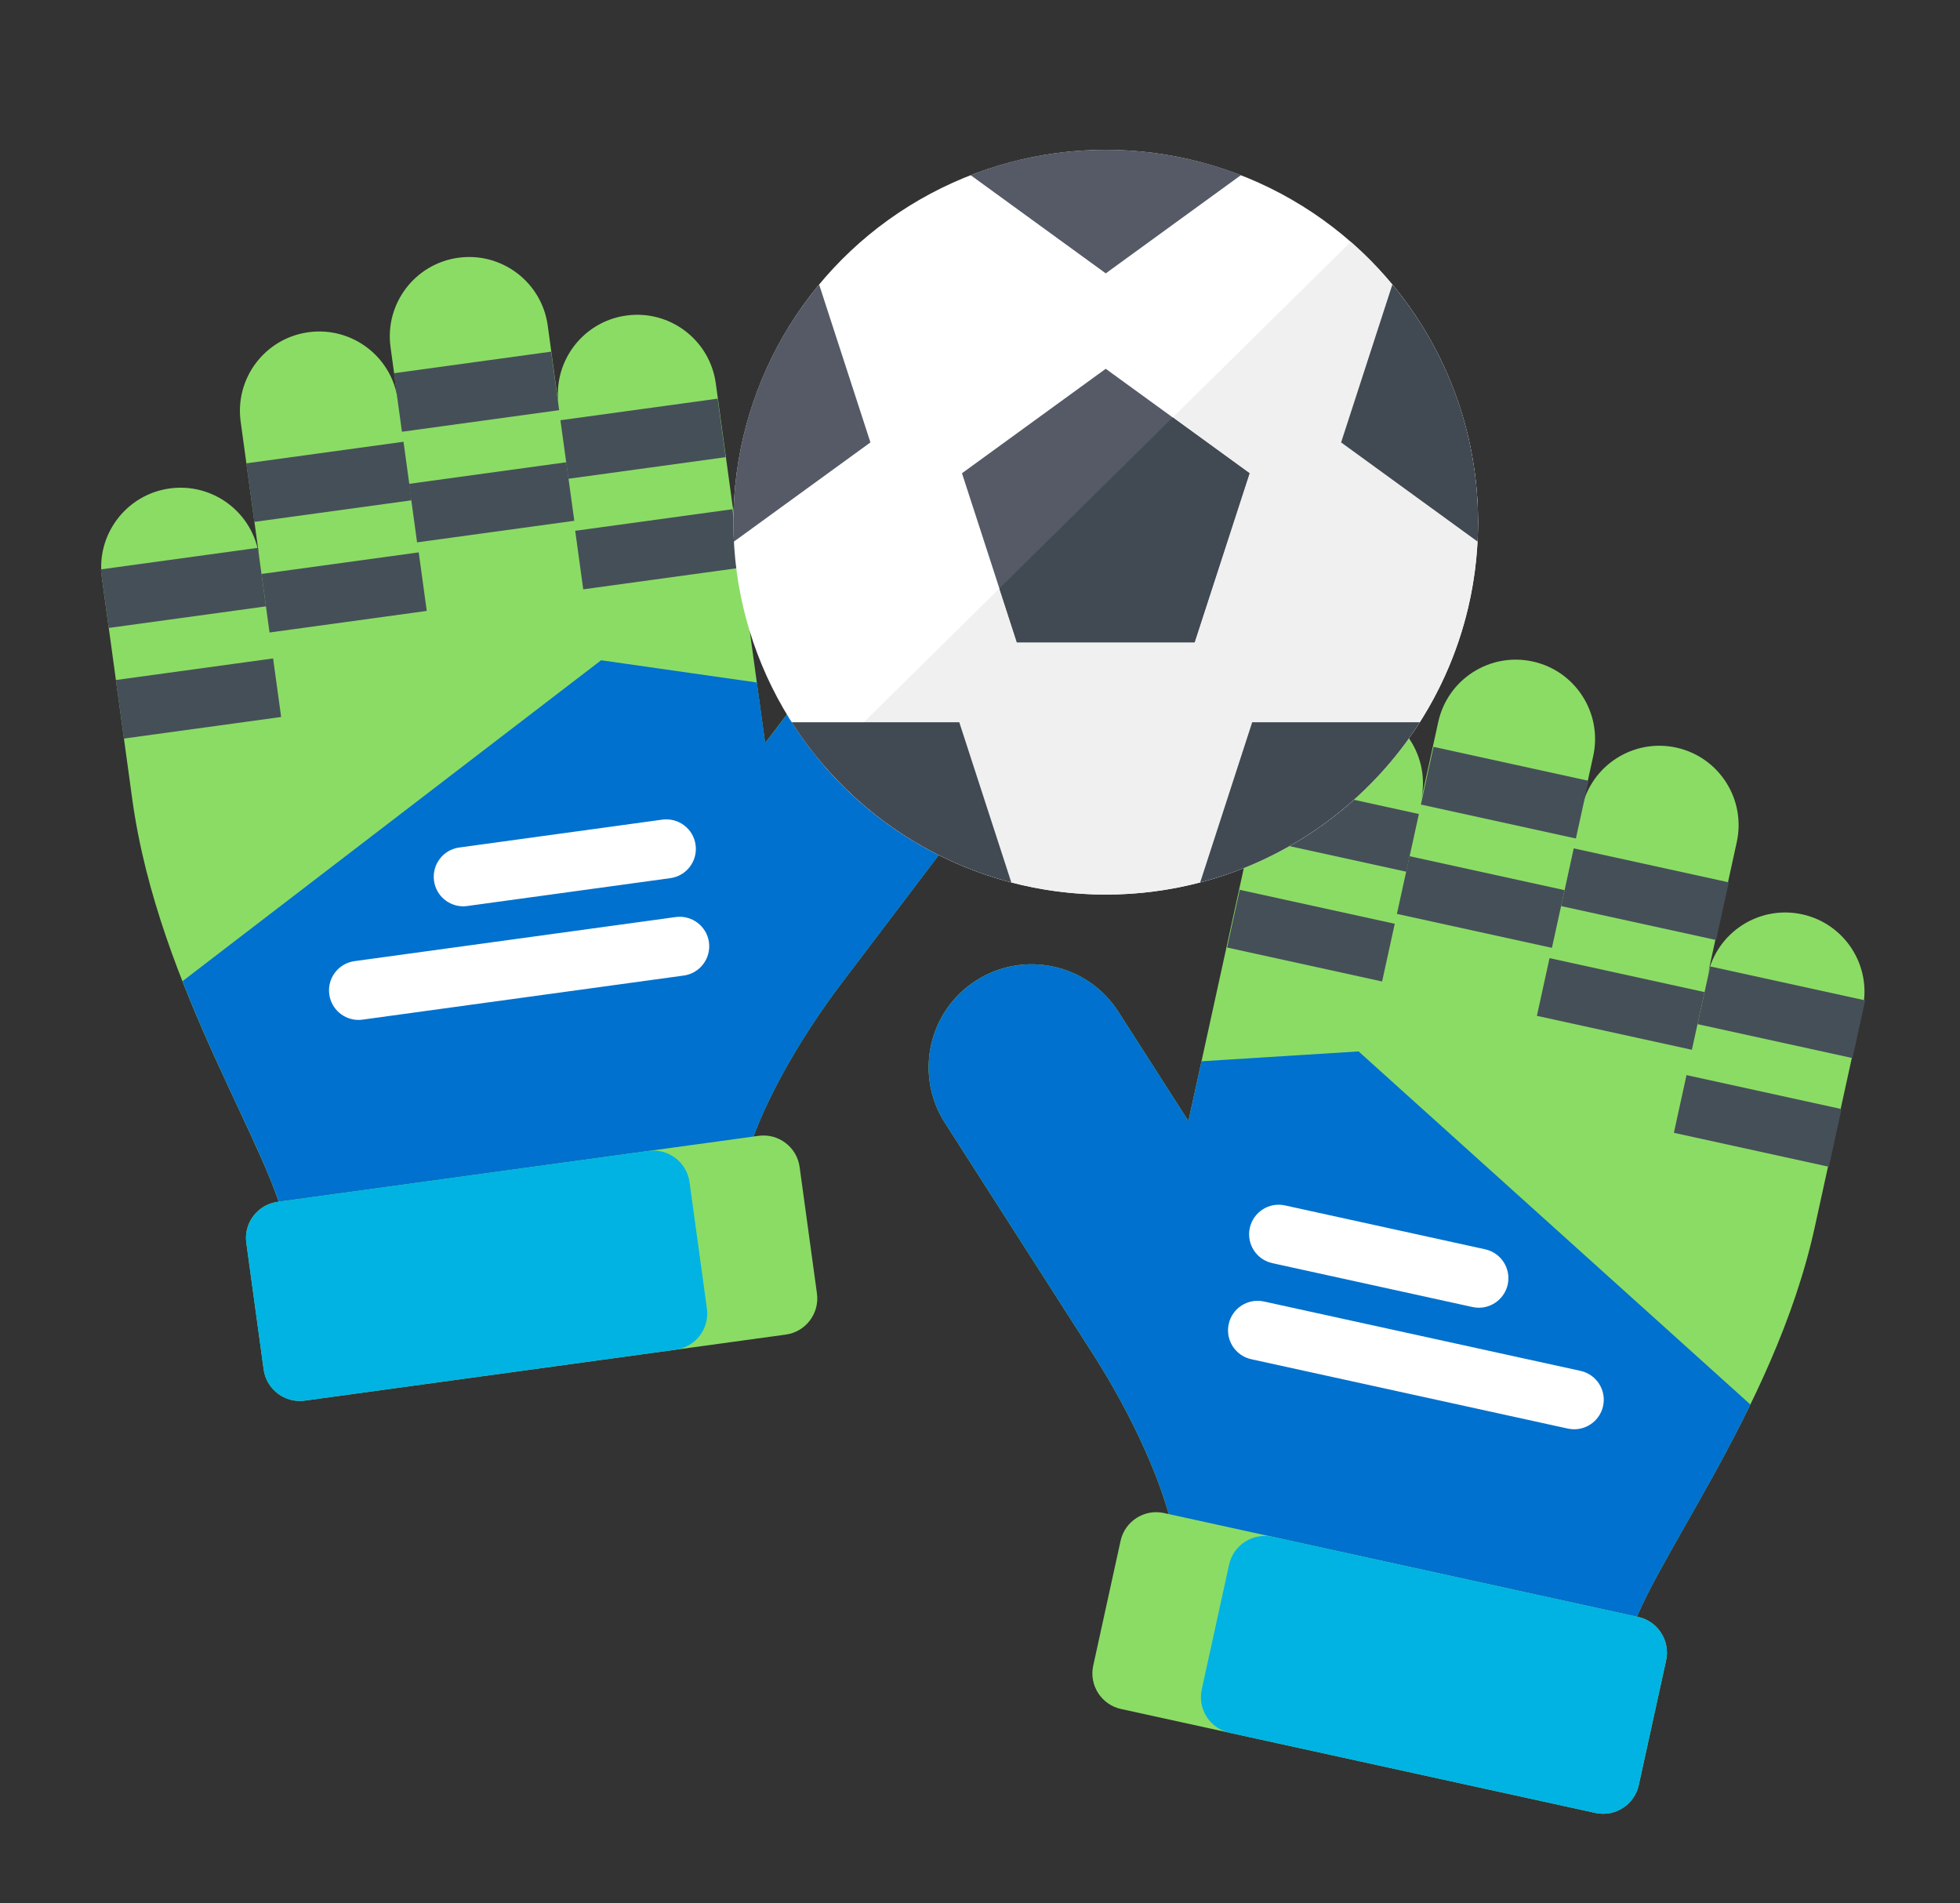 <?xml version="1.0" encoding="utf-8"?>
<!-- Generator: Adobe Illustrator 16.0.0, SVG Export Plug-In . SVG Version: 6.00 Build 0)  -->
<!DOCTYPE svg PUBLIC "-//W3C//DTD SVG 1.1//EN" "http://www.w3.org/Graphics/SVG/1.1/DTD/svg11.dtd">
<svg version="1.1" id="Capa_1" xmlns="http://www.w3.org/2000/svg" xmlns:xlink="http://www.w3.org/1999/xlink" x="0px" y="0px"
	 width="103px" height="100px" viewBox="103.5 0 103 100" enable-background="new 103.5 0 103 100" xml:space="preserve">
<rect x="103.5" y="0" width="103" height="100" fill="#333333" stroke="none"/>
<g>
	<g>
		<path fill="#8BDC65" d="M198.206,48.043c-2.248-0.492-4.472,0.931-4.963,3.18l1.526-6.976c0.492-2.249-0.93-4.472-3.18-4.965
			c-2.248-0.492-4.471,0.932-4.963,3.18l0.6-2.74c0.492-2.249-0.932-4.472-3.18-4.964c-2.25-0.493-4.471,0.931-4.965,3.18
			l-0.9,4.111c0.492-2.249-0.932-4.472-3.18-4.965c-2.25-0.493-4.471,0.931-4.965,3.18l-4.084,18.64l-3.68-5.742
			c-1.611-2.518-4.959-3.252-7.478-1.641c-2.519,1.613-3.25,4.961-1.639,7.479l7.782,12.149c1.943,3.035,3.896,7.045,4.371,10.149
			c0,0,21.822,4.782,23.688,5.19c0.865-3.945,7.717-12.176,9.873-22.016l2.512-11.468C201.88,50.759,200.456,48.536,198.206,48.043z
			"/>
		<path fill="#0071CE" d="M174.896,55.247l-8.254,0.517l-0.688,3.143l-3.681-5.744c-1.61-2.518-4.959-3.251-7.477-1.639
			c-2.518,1.611-3.25,4.959-1.639,7.478l7.783,12.149c1.942,3.035,3.896,7.045,4.371,10.15c0,0,21.821,4.781,23.688,5.19
			c0.572-2.61,3.766-7.101,6.488-12.689L174.896,55.247z"/>
		<path fill="#8BDC65" d="M189.618,93.802c-0.226,1.028-1.25,1.685-2.277,1.459l-24.932-5.463c-1.029-0.225-1.687-1.25-1.459-2.276
			l1.438-6.562c0.225-1.027,1.25-1.684,2.276-1.459l24.933,5.463c1.026,0.227,1.684,1.25,1.459,2.278L189.618,93.802z"/>
		<path fill="#00B3E3" d="M189.618,93.802c-0.226,1.028-1.25,1.685-2.277,1.459l-19.229-4.213c-1.026-0.226-1.686-1.25-1.459-2.278
			l1.438-6.561c0.226-1.027,1.25-1.686,2.277-1.459l19.229,4.213c1.026,0.227,1.684,1.25,1.459,2.278L189.618,93.802z"/>
		<g>
			
				<rect x="168.193" y="47.602" transform="matrix(0.977 0.214 -0.214 0.977 14.511 -35.745)" fill="#454F58" width="8.338" height="3.103"/>
			
				<rect x="169.446" y="41.867" transform="matrix(0.977 0.214 -0.214 0.977 13.329 -36.178)" fill="#454F58" width="8.337" height="3.103"/>
		</g>
		<g>
			
				<rect x="177.116" y="45.836" transform="matrix(0.977 0.214 -0.214 0.977 14.34 -37.696)" fill="#454F58" width="8.338" height="3.103"/>
			
				<rect x="178.366" y="40.11" transform="matrix(0.977 0.214 -0.214 0.977 13.153 -38.115)" fill="#454F58" width="8.338" height="3.103"/>
		</g>
		<g>
			
				<rect x="184.482" y="51.17" transform="matrix(0.977 0.214 -0.214 0.977 15.641 -39.128)" fill="#454F58" width="8.337" height="3.104"/>
			
				<rect x="185.733" y="45.445" transform="matrix(0.977 0.214 -0.214 0.977 14.466 -39.569)" fill="#454F58" width="8.338" height="3.103"/>
		</g>
		<g>
			
				<rect x="191.668" y="57.336" transform="matrix(0.977 0.214 -0.214 0.977 17.138 -40.543)" fill="#454F58" width="8.338" height="3.103"/>
			
				<rect x="192.919" y="51.614" transform="matrix(0.977 0.214 -0.214 0.977 15.936 -40.931)" fill="#454F58" width="8.336" height="3.104"/>
		</g>
		<path fill="#FFFFFF" d="M181.216,68.714c-0.108,0-0.221-0.012-0.332-0.036l-10.522-2.306c-0.838-0.185-1.367-1.011-1.185-1.849
			c0.185-0.838,1.011-1.367,1.849-1.185l10.522,2.306c0.836,0.185,1.367,1.012,1.185,1.849
			C182.57,68.219,181.93,68.714,181.216,68.714z"/>
		<path fill="#FFFFFF" d="M186.229,75.1c-0.108,0-0.221-0.012-0.334-0.035l-16.641-3.646c-0.838-0.184-1.367-1.011-1.184-1.848
			c0.183-0.838,1.01-1.367,1.848-1.185l16.641,3.646c0.838,0.184,1.367,1.011,1.185,1.848C187.585,74.604,186.941,75.1,186.229,75.1
			z"/>
	</g>
	<g>
		<path fill="#8BDC65" d="M112.421,25.665c2.281-0.312,4.385,1.282,4.697,3.563l-0.971-7.075c-0.312-2.281,1.281-4.383,3.562-4.696
			c2.281-0.313,4.385,1.282,4.697,3.562l-0.383-2.779c-0.312-2.281,1.283-4.384,3.564-4.697c2.279-0.313,4.383,1.283,4.697,3.563
			l0.57,4.17c-0.312-2.281,1.283-4.385,3.564-4.697c2.281-0.313,4.383,1.282,4.697,3.562l2.594,18.906l4.123-5.434
			c1.807-2.382,5.201-2.849,7.582-1.041c2.383,1.806,2.848,5.202,1.041,7.583l-8.721,11.496c-2.178,2.871-4.443,6.714-5.162,9.771
			c0,0-22.131,3.038-24.023,3.299c-0.549-4.002-6.729-12.75-8.098-22.729l-1.596-11.63C108.544,28.082,110.14,25.979,112.421,25.665
			z"/>
		<path fill="#0071CE" d="M135.089,34.693l8.186,1.169l0.438,3.186l4.121-5.434c1.809-2.382,5.203-2.849,7.584-1.042
			c2.383,1.807,2.848,5.203,1.041,7.584l-8.721,11.494c-2.178,2.873-4.443,6.714-5.162,9.772c0,0-22.131,3.038-24.023,3.298
			c-0.363-2.647-3.193-7.375-5.463-13.164L135.089,34.693z"/>
		<path fill="#8BDC65" d="M117.356,71.961c0.145,1.042,1.113,1.778,2.156,1.635l25.285-3.471c1.043-0.143,1.777-1.113,1.635-2.156
			l-0.912-6.652c-0.143-1.043-1.113-1.777-2.156-1.635l-25.285,3.471c-1.043,0.144-1.779,1.113-1.635,2.154L117.356,71.961z"/>
		<path fill="#00B3E3" d="M117.356,71.961c0.145,1.042,1.113,1.778,2.156,1.635l19.502-2.678c1.041-0.143,1.777-1.111,1.635-2.154
			l-0.914-6.654c-0.143-1.041-1.113-1.776-2.156-1.635l-19.5,2.678c-1.043,0.144-1.779,1.113-1.635,2.154L117.356,71.961z"/>
		<g>
			
				<rect x="136.542" y="24.654" transform="matrix(0.136 0.991 -0.991 0.136 147.852 -111.909)" fill="#454F58" width="3.103" height="8.337"/>
			
				<rect x="135.745" y="18.843" transform="matrix(0.136 0.991 -0.991 0.136 141.425 -116.139)" fill="#454F58" width="3.103" height="8.337"/>
		</g>
		<g>
			
				<rect x="127.788" y="22.187" transform="matrix(0.136 0.991 -0.991 0.136 137.866 -105.366)" fill="#454F58" width="3.103" height="8.337"/>
			
				<rect x="126.991" y="16.376" transform="matrix(0.136 0.991 -0.991 0.136 131.42 -109.598)" fill="#454F58" width="3.103" height="8.337"/>
		</g>
		<g>
			
				<rect x="120.031" y="26.924" transform="matrix(0.136 0.991 -0.991 0.136 135.862 -93.588)" fill="#454F58" width="3.104" height="8.337"/>
			
				<rect x="119.232" y="21.113" transform="matrix(0.136 0.991 -0.991 0.136 129.412 -97.818)" fill="#454F58" width="3.104" height="8.337"/>
		</g>
		<g>
			
				<rect x="112.379" y="32.499" transform="matrix(0.136 0.991 -0.991 0.136 134.775 -81.19)" fill="#454F58" width="3.104" height="8.339"/>
			
				<rect x="111.581" y="26.688" transform="matrix(0.136 0.991 -0.991 0.136 128.327 -85.421)" fill="#454F58" width="3.104" height="8.337"/>
		</g>
		<path fill="#FFFFFF" d="M127.843,47.622c-0.764,0-1.43-0.564-1.535-1.342c-0.117-0.849,0.477-1.632,1.326-1.748l10.672-1.465
			c0.85-0.114,1.633,0.478,1.748,1.327c0.117,0.849-0.477,1.632-1.326,1.748l-10.672,1.464
			C127.983,47.617,127.913,47.622,127.843,47.622z"/>
		<path fill="#FFFFFF" d="M122.339,53.591c-0.764,0-1.428-0.563-1.535-1.341c-0.117-0.85,0.479-1.632,1.326-1.748l16.879-2.316
			c0.85-0.115,1.631,0.478,1.748,1.326c0.115,0.849-0.479,1.632-1.326,1.748l-16.879,2.316
			C122.481,53.586,122.409,53.591,122.339,53.591z"/>
	</g>
</g>
<g>
	<circle fill="#FFFFFF" cx="161.607" cy="27.439" r="19.566"/>
	<path fill="#F0F0F0" d="M174.484,12.708l-27.783,27.403c3.589,4.218,8.936,6.894,14.906,6.894c10.808,0,19.566-8.76,19.566-19.566
		C181.175,21.563,178.585,16.294,174.484,12.708z"/>
	<polygon fill="#555A66" points="161.607,19.378 154.053,24.867 156.938,33.75 166.277,33.75 169.164,24.867 	"/>
	<polygon fill="#414952" points="156.02,30.92 156.938,33.75 166.277,33.75 169.164,24.867 165.129,21.936 	"/>
	<path fill="#555A66" d="M154.505,9.202l7.104,5.162l7.104-5.162c-2.201-0.858-4.598-1.33-7.104-1.33S156.706,8.344,154.505,9.202z"
		/>
	<g>
		<path fill="#414952" d="M173.977,23.246l7.172,5.212c0.019-0.337,0.026-0.677,0.026-1.019c0-4.748-1.69-9.101-4.504-12.489
			L173.977,23.246z"/>
		<path fill="#414952" d="M166.57,46.369c4.826-1.262,8.927-4.319,11.543-8.418h-8.809L166.57,46.369z"/>
	</g>
	<path fill="#555A66" d="M146.546,14.95c-2.812,3.388-4.504,7.741-4.504,12.489c0,0.342,0.009,0.682,0.026,1.019l7.174-5.212
		L146.546,14.95z"/>
	<path fill="#414952" d="M153.911,37.951h-8.808c2.615,4.099,6.715,7.156,11.543,8.418L153.911,37.951z"/>
</g>
</svg>
